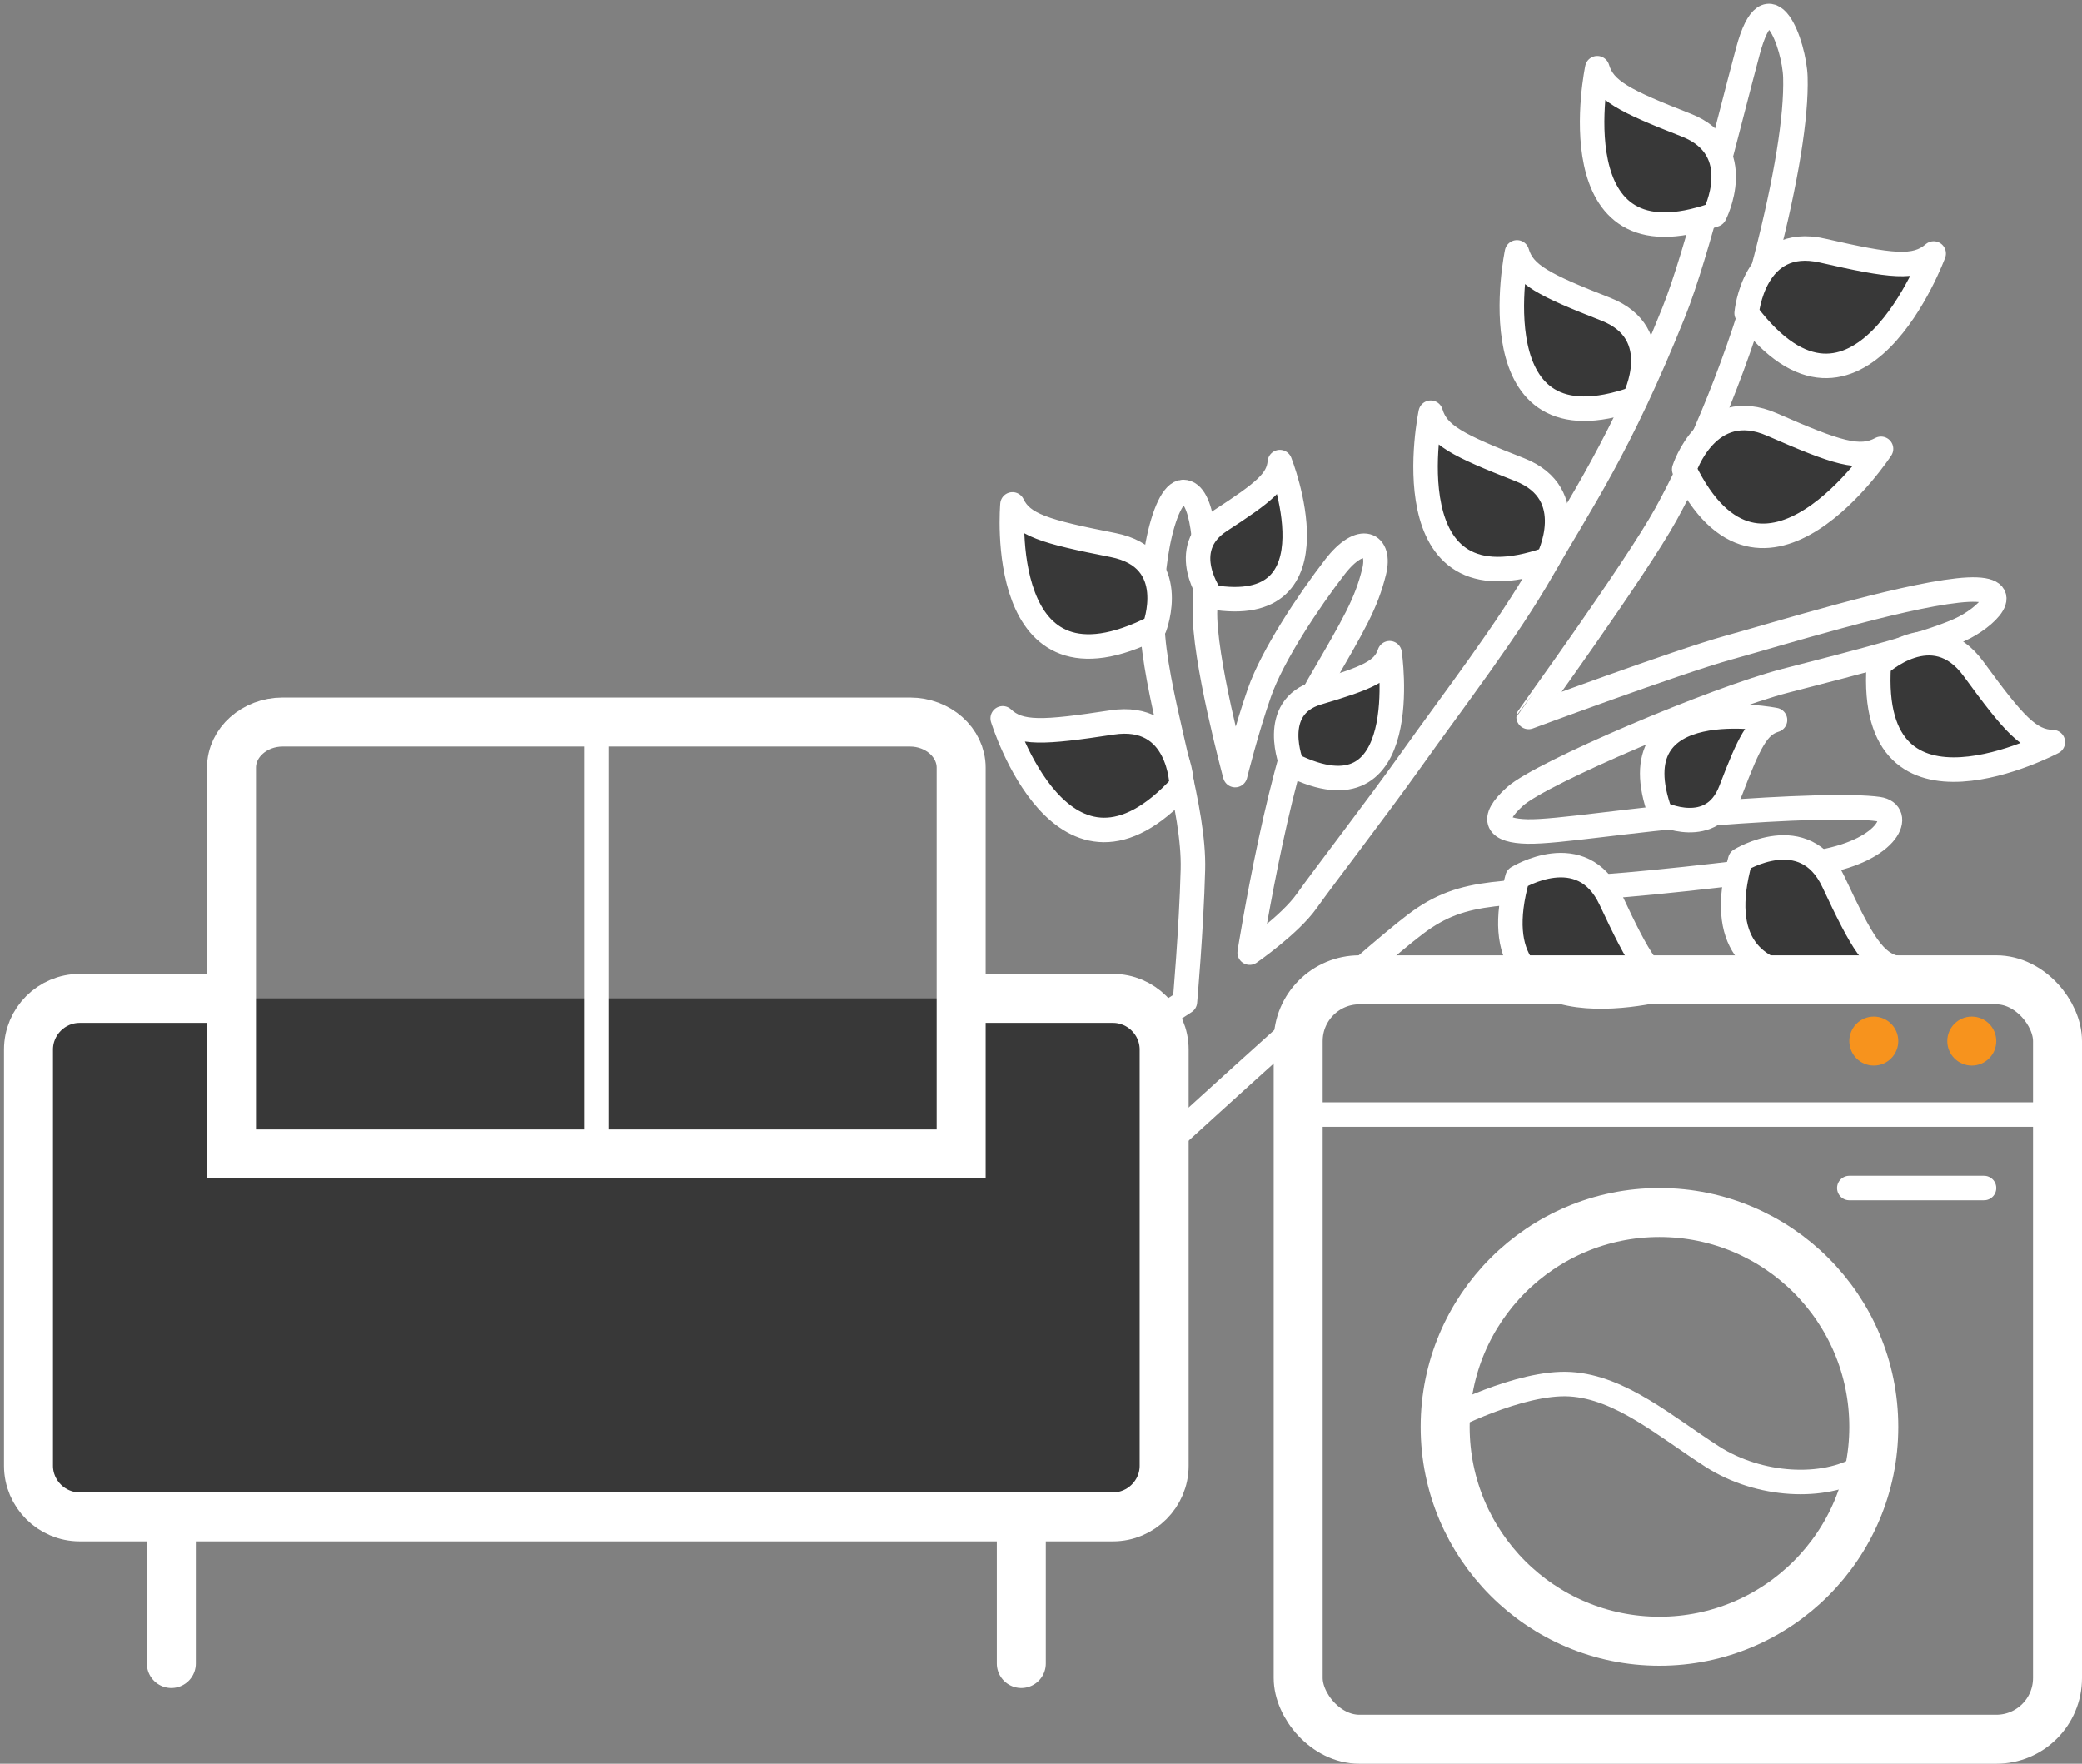 <svg xmlns="http://www.w3.org/2000/svg" width="170" height="144" viewBox="0 0 170 144">
    <rect x="0" y="0" width="170" height="144" fill="#808080" stroke="none"/>
    <g fill="none" fill-rule="evenodd">
        <g stroke="#FFF" stroke-linejoin="round">
            <path stroke-width="2" d="M64.164 26.147c1.575-.394 4.724 6 5.413 12 .688 6-.033 13.364 1.279 18.1 1.313 4.736 3.248 10.329 3.248 10.329s30.507 10.623 34.345 11.803c3.838 1.18 8.759 5.423 7.283 9.597-1.476 4.174-2.658 6.304-7.677 4.206-5.019-2.097-23.627-11.442-28.396-14-4.768-2.557-20.622-11.185-25.348-13.204-4.725-2.019-7.438-.568-17.555 1.05-5.76.92-14.296 1.94-15.893 2.038-5.642.345-7.393-2.29-5.511-3.065 1.883-.774 7.198-1.927 13.286-2.95 6.573-1.106 12.604-1.567 14.958-2.205 2.354-.638 2.854-1.662.295-3.024s-17.833-3.776-23.717-3.821c-5.883-.045-12.773-.078-15.253-.69-2.301-.566-5.145-2.381-.162-3.059 4.984-.677 14.993-.109 19.288 0 4.296.109 17.203 1.543 17.203 1.543S29.818 41.166 26.374 37.46c-3.838-4.132-9.054-11.017-12.99-18.296C10.224 13.32 8.168 8.539 7.479 5.39c-.56-2.558.042-8.784 3.242-3.014 3.2 5.771 7.959 14.963 11.028 19.212 6.987 9.673 11.225 13.32 15.45 17.739 4.04 4.226 9.546 8.558 14.368 12.689 3.459 2.963 9.108 7.437 10.902 8.981 1.793 1.544 5.533 2.958 5.533 2.958S61.41 48.398 57.275 44.148c-4.134-4.25-5.385-5.53-6.652-7.904-1.116-2.093.256-3.338 3.01-1.16 2.756 2.178 6.68 5.757 8.464 8.473 1.786 2.718 3.548 6.045 3.548 6.045s.2-10.053-.896-13.748c-1.439-4.853-2.16-9.314-.585-9.707z" transform="translate(2 -1) scale(-1 1) rotate(14 -76.383 -612.924)"/>
            <path stroke-width="4" d="M112 79.252s-5.023-1.454-6.539 2.621c-1.394 3.748.746 3.473 1.502 5.912.756 2.44 1.262 3.686 2.797 4.215" transform="translate(2 -1) scale(-1 1) rotate(14 -76.383 -612.924)"/>
            <path fill="#383838" stroke-width="2" d="M27.311 66.313s-5.887-1.88-6.957 3.57c-1.07 5.449-1.618 7.263-3.354 8.108 0 0 17.374.75 10.311-11.678zM16.59 14.677s-3.95-4.508.486-7.658c4.435-3.148 5.837-4.368 5.918-6.26 0 0 7.388 15.235-6.404 13.918zM26.59 27.677s-3.95-4.508.486-7.658c4.435-3.148 5.836-4.368 5.917-6.26 0 0 7.39 15.235-6.403 13.918zM36.59 38.677s-3.95-4.508.486-7.658c4.435-3.148 5.836-4.368 5.918-6.26 0 0 7.388 15.235-6.404 13.918zM16 23.116s-2.089-6.075-7.243-3.464C3.603 22.264 1.77 22.974 0 22.08c0 0 10.118 14.854 16 1.036zM24.03 34.255s-3.293-5.329-7.85-1.813c-4.557 3.515-6.222 4.559-8.15 4.072 0 0 12.994 12.013 16-2.26zM12.478 53.595s-5.32-3.006-7.427 2.179c-2.107 5.183-2.994 6.871-4.839 7.37 0 0 16.646 4.126 12.266-9.55zM32.71 61.033s-3.587 3.061-6.033-.44c-2.447-3.502-3.398-4.61-4.89-4.689 0 0 12.074-5.675 10.923 5.129zM69.118 36.312s-3.472-4.94 1.662-7.347c5.135-2.407 6.791-3.386 7.161-5.207 0 0 5.473 15.828-8.823 12.554zM70.084 49.378s-1.358-5.85 4.288-6.378c5.647-.528 7.544-.888 8.569-2.484 0 0-.875 16.82-12.857 8.862zM64.006 35.032s1.853-4.473-2.192-5.87c-4.046-1.396-5.379-2.012-5.892-3.472 0 0-1.838 13.683 8.084 9.342zM45.311 63.313s-5.887-1.88-6.957 3.57c-1.07 5.449-1.618 7.263-3.354 8.108 0 0 17.374.75 10.311-11.678zM60.948 49.915s.753-5.02-3.469-5.206C53.26 44.523 51.832 44.305 51 43c0 0 1.386 14.215 9.948 6.915z" transform="translate(2 -1) scale(-1 1) rotate(14 -76.383 -612.924)"/>
        </g>
        <g stroke="#FFF">
            <path fill="#383838" stroke-width="4" d="M76.843 23.515h12.033c2.298 0 4.18 1.88 4.18 4.179v33.975c0 2.3-1.882 4.18-4.18 4.18H4.507c-2.298 0-4.179-1.88-4.179-4.18V27.694c0-2.299 1.88-4.179 4.179-4.179h12.15" transform="translate(2 -1) translate(0 59)"/>
            <path stroke-width="4" d="M72.302 36.216h-55.4V4.675c0-2.048 1.88-3.724 4.179-3.724H72.302c2.298 0 4.179 1.676 4.179 3.724v31.541h-4.179z" transform="translate(2 -1) translate(0 59)"/>
            <path stroke-linecap="round" stroke-width="4" d="M11.991 66.614v11.204M81.392 66.614v11.204" transform="translate(2 -1) translate(0 59)"/>
            <path stroke-width="2" d="M46.691 36.216V.951" transform="translate(2 -1) translate(0 59)"/>
        </g>
        <g transform="translate(2 -1) translate(102 79)">
            <rect width="62" height="62" x="2" y="2" stroke="#FFF" stroke-width="4" rx="5"/>
            <path stroke="#FFF" stroke-width="2" d="M1 13h62"/>
            <path stroke="#FFF" stroke-linecap="round" stroke-width="2" d="M47 19h11"/>
            <path stroke="#FFF" stroke-linecap="round" stroke-width="4" d="M49 38.5C49 48.165 41.165 56 31.5 56S14 48.165 14 38.5C14 28.834 21.835 21 31.5 21S49 28.834 49 38.5z"/>
            <path fill="#F7931D" d="M59 7c0 1.104-.895 2-2 2s-2-.896-2-2 .895-2 2-2 2 .896 2 2M51 7c0 1.104-.895 2-2 2s-2-.896-2-2 .895-2 2-2 2 .896 2 2"/>
            <path stroke="#FFF" stroke-width="2" d="M14 37.972s6.092-3.209 10.212-2.958c4.12.25 7.774 3.46 11.604 5.917 3.83 2.456 9.11 2.707 12.184.852"/>
        </g>
    </g>
</svg>

